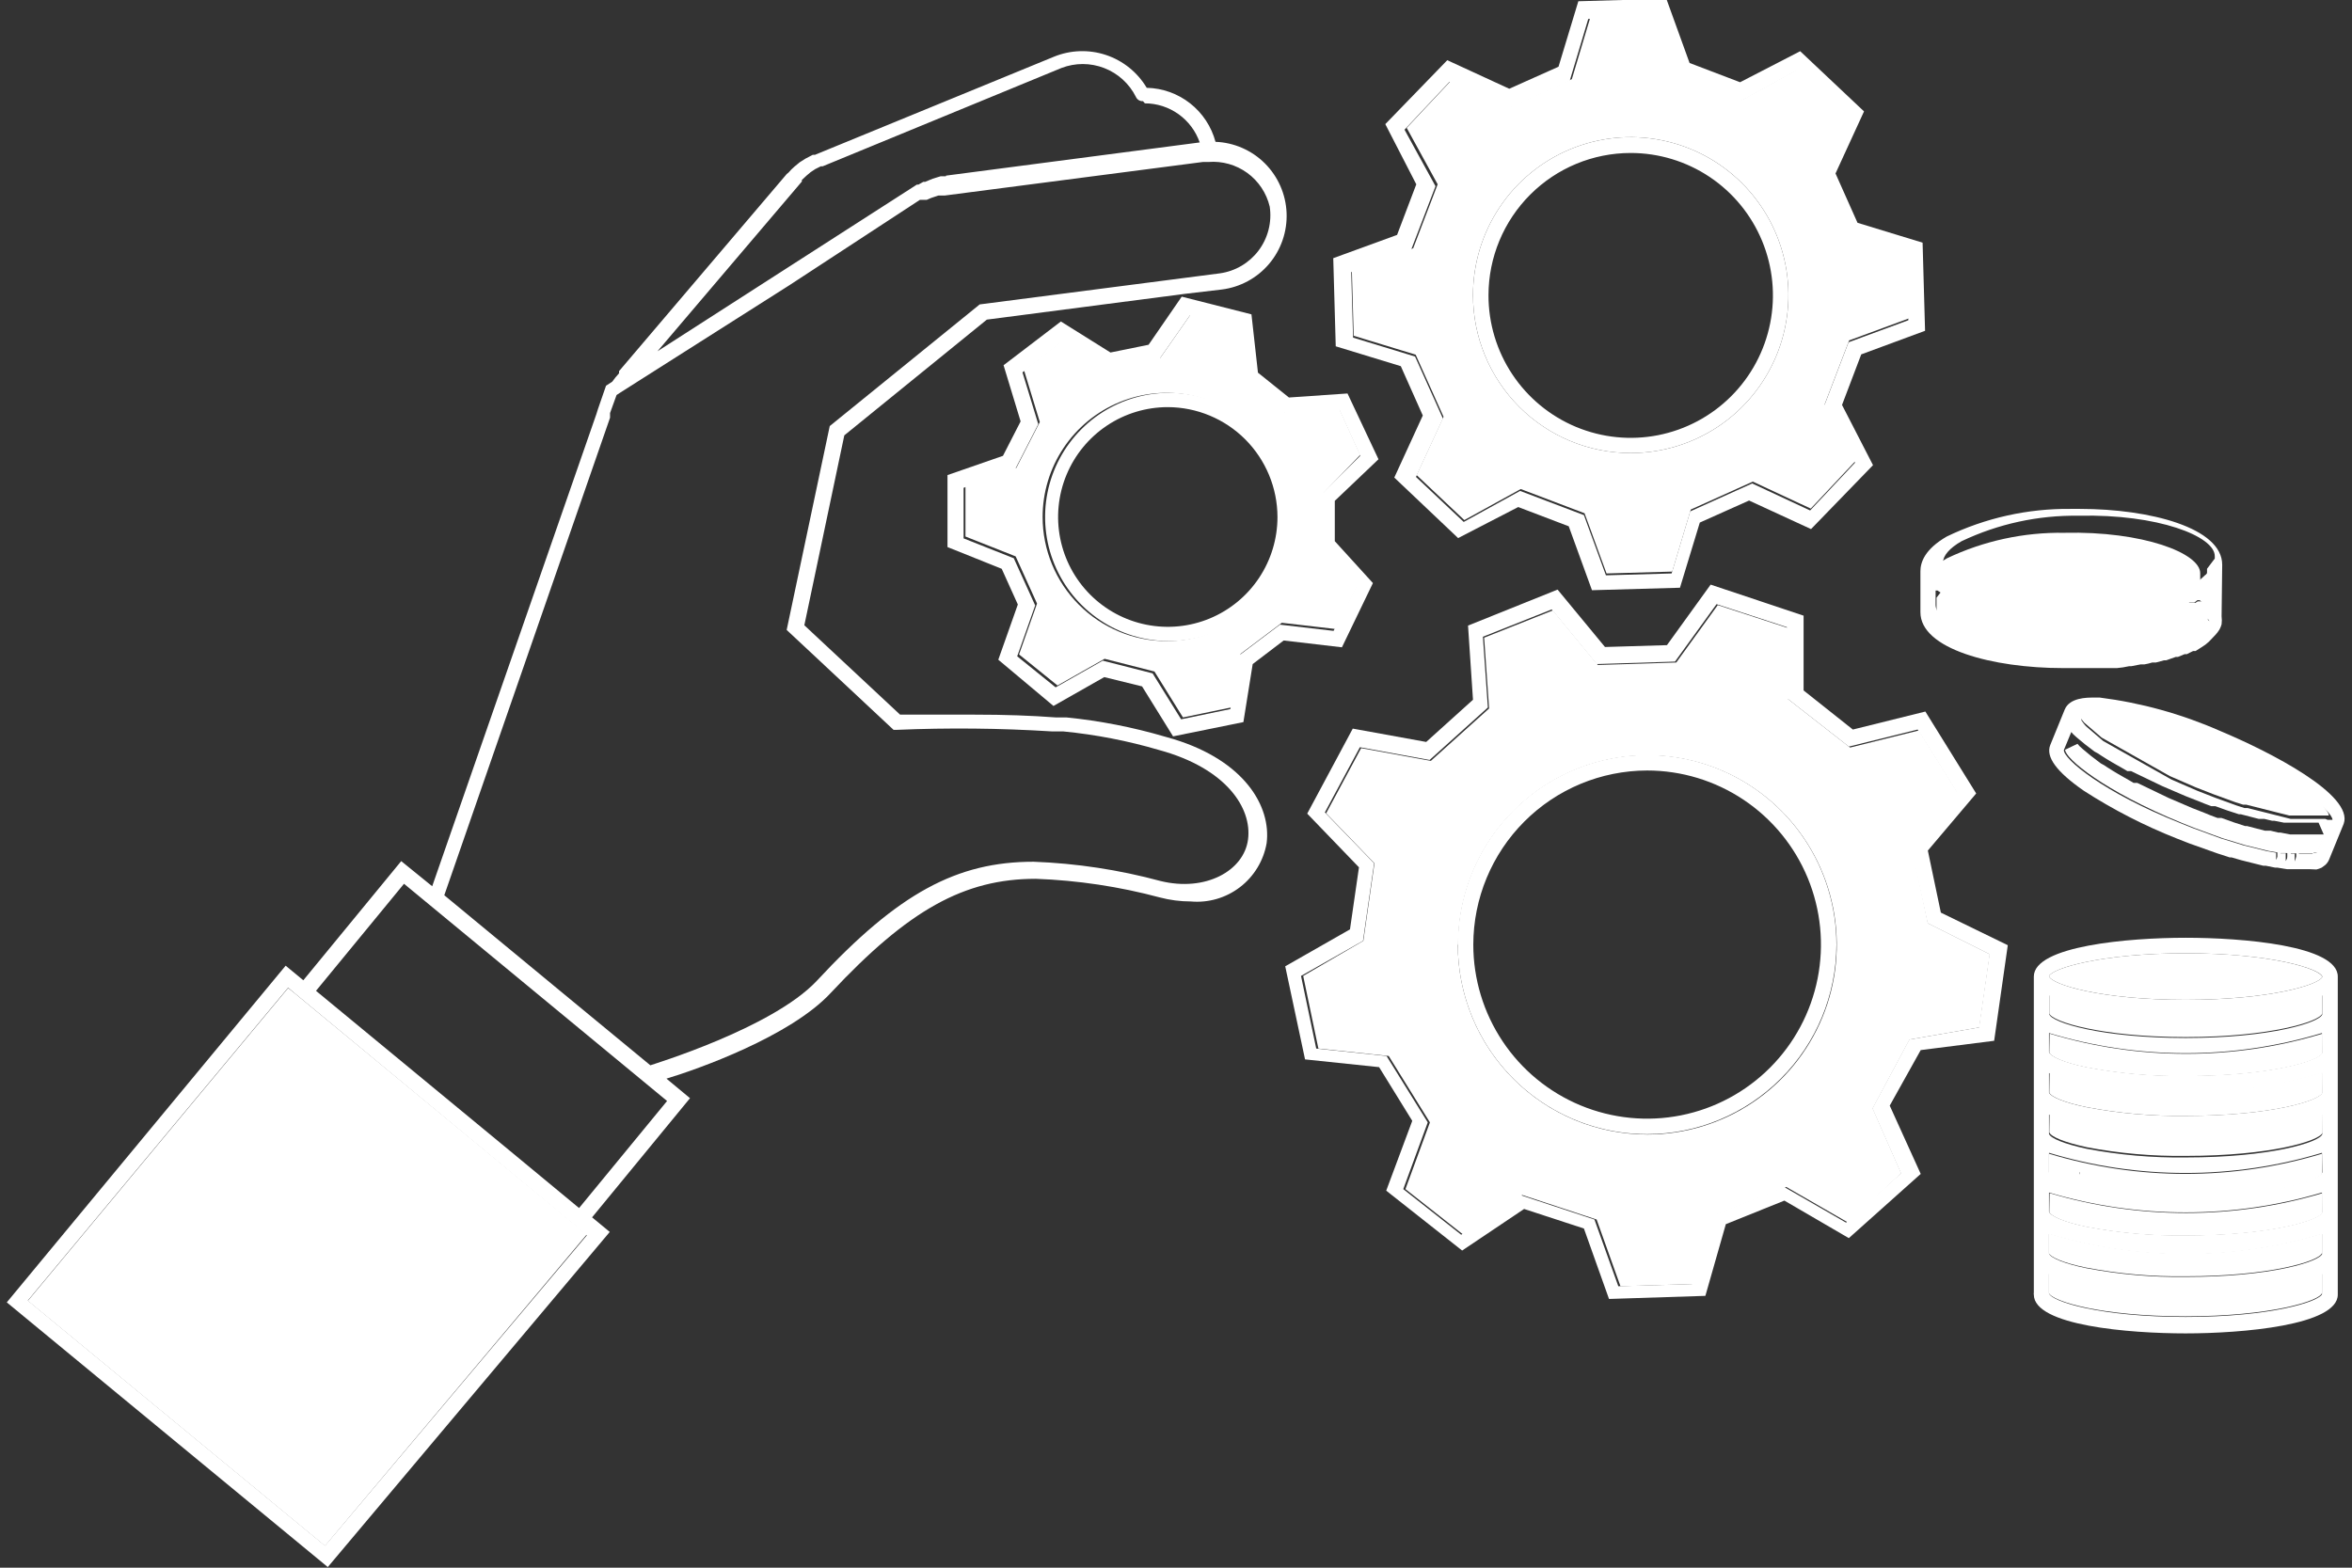 <svg width="201" height="134" viewBox="0 0 201 134" fill="none" xmlns="http://www.w3.org/2000/svg">
<rect x="0" y="0" width="201" height="134" fill="#333333" stroke="none"/>
<g clip-path="url(#clip0_520_9705)">
<path d="M24.623 84.453L2.38 111.189L27.774 132.143L50.149 105.513L49.673 105.115L25.126 84.851L24.623 84.453Z" fill="white"/>
<path d="M82.507 41.537V45.86L86.797 47.558L88.624 51.59L87.088 55.939L90.372 58.592L94.397 56.311L98.66 57.398L101.096 61.324L105.306 60.449L106.021 55.886L109.543 53.234L114.124 53.764L116.083 49.919L113.118 46.682V46.444C113.118 45.86 113.118 45.356 113.118 44.852C113.118 44.348 113.118 43.898 113.118 43.288V42.12L116.242 38.884L114.468 34.959L109.861 35.277L106.471 32.439L105.968 27.85L101.811 26.789L99.163 30.582L94.847 31.458L90.954 28.991L87.512 31.643L88.862 36.073L86.85 39.998L82.507 41.537ZM89.101 44.189C89.101 42.091 89.722 40.04 90.886 38.295C92.05 36.55 93.704 35.19 95.639 34.387C97.575 33.584 99.704 33.374 101.759 33.783C103.814 34.193 105.701 35.203 107.182 36.687C108.663 38.171 109.672 40.061 110.081 42.119C110.49 44.178 110.28 46.311 109.478 48.249C108.676 50.188 107.319 51.845 105.577 53.011C103.835 54.177 101.787 54.799 99.692 54.799C96.883 54.799 94.189 53.681 92.203 51.691C90.217 49.702 89.101 47.003 89.101 44.189Z" fill="white"/>
<path d="M111.37 83.418L112.668 89.625L118.679 90.262L122.2 95.938L120.108 101.641L125.06 105.54L130.091 102.144L136.446 104.24L138.485 109.943L144.787 109.757L146.456 103.922L152.652 101.455L157.948 104.505L162.476 100.288L160.04 94.744L163.191 88.856L169.149 87.822L170.049 81.562L164.753 78.909L163.376 72.358L167.295 67.743L163.985 62.438L158.107 63.897L152.811 59.759V53.685L146.8 51.722L143.252 56.629L136.552 56.841L132.713 52.173L126.834 54.507L127.258 60.555L122.28 65.037L116.322 63.95L113.33 69.52L117.46 73.79L116.507 80.421L111.37 83.418ZM124.61 80.766C124.61 77.561 125.559 74.427 127.337 71.762C129.114 69.097 131.641 67.02 134.598 65.793C137.554 64.567 140.807 64.246 143.945 64.871C147.084 65.496 149.967 67.04 152.229 69.306C154.492 71.573 156.033 74.461 156.657 77.604C157.281 80.748 156.961 84.007 155.736 86.968C154.512 89.929 152.438 92.46 149.778 94.241C147.117 96.022 143.989 96.972 140.789 96.972C138.661 96.972 136.553 96.552 134.587 95.737C132.621 94.921 130.835 93.725 129.33 92.218C127.825 90.71 126.632 88.921 125.817 86.951C125.003 84.982 124.583 82.871 124.583 80.74L124.61 80.766Z" fill="white"/>
<path d="M115.528 23.102L115.686 28.699L120.982 30.317L123.365 35.622L121.062 40.608L125.14 44.455L129.959 41.802L135.414 43.871L137.294 49.017L142.907 48.858L144.496 43.553L149.792 41.166L154.744 43.473L158.583 39.388L155.935 34.561L158.027 29.097L163.138 27.214V21.591L157.842 19.999L155.459 14.694L157.762 9.734L153.684 5.888L148.865 8.541L143.41 6.445L141.53 1.3L135.917 1.459L134.328 6.764L129.032 9.151L124.054 6.843L120.214 10.928L122.862 15.755L120.77 21.219L115.528 23.102ZM125.881 25.224C125.881 22.554 126.672 19.944 128.153 17.724C129.633 15.504 131.738 13.773 134.201 12.751C136.664 11.73 139.374 11.462 141.988 11.983C144.603 12.504 147.005 13.79 148.89 15.678C150.775 17.566 152.058 19.972 152.578 22.591C153.098 25.209 152.831 27.924 151.811 30.391C150.791 32.858 149.064 34.967 146.847 36.45C144.631 37.934 142.025 38.725 139.359 38.725C135.785 38.725 132.356 37.303 129.829 34.771C127.301 32.239 125.881 28.805 125.881 25.224Z" fill="white"/>
<path d="M164.806 48.804H165.468C165.481 49.003 165.545 49.195 165.653 49.361V49.494C165.781 49.672 165.933 49.833 166.103 49.971C166.381 50.162 166.673 50.331 166.977 50.475C167.822 50.878 168.71 51.181 169.625 51.377L171.479 51.775H171.743C172.352 51.775 172.961 51.934 173.623 51.987H173.968H175.848H176.827C177.516 51.987 178.204 51.987 178.946 51.987H179.343H180.058H180.323H181.117H181.488L182.229 51.828H182.415L183.024 51.696L183.898 51.457H184.162L184.771 51.271H185.01L185.539 51.059H185.751L186.228 50.847H186.413L186.837 50.608H186.996L187.34 50.369L187.525 50.21L187.79 49.971C187.79 49.971 187.79 49.972 188.028 49.68V49.521V49.361V49.202V48.99C188.028 47.293 183.156 45.383 176.404 45.542C172.945 45.489 169.52 46.233 166.394 47.717C165.362 48.3 164.806 48.964 164.806 49.521V48.804Z" fill="white"/>
<path d="M165.495 51.086V52.332C165.495 53.95 169.97 55.78 176.378 55.78H177.119H178.258L179.714 55.648H180.614H180.773L181.753 55.489H181.938L182.733 55.329H183.024L183.659 55.17H183.951L184.586 54.984L184.772 55.594V54.931L185.54 54.666L185.751 55.17V54.613L186.281 54.374H186.493L186.916 54.162L187.208 54.746V54.056L187.711 53.738L188.108 53.42L188.558 53.924L188.267 53.287H188.399L188.902 53.711L188.505 53.154L188.691 52.942C188.7 52.845 188.7 52.747 188.691 52.65C188.691 52.65 188.691 52.491 188.691 52.412V51.192H188.505L188.24 51.404H188.029H187.817L187.605 51.536H187.393H187.208H187.049H186.811H186.546H186.387H186.122H185.963H185.592H185.407H185.248H185.063H184.772H184.56H184.374H183.659H183.368H183.024L182.203 51.696H182.044H181.647H180.985H179.264H178.364H174.736H173.915H173.571H172.829H172.22H171.85H171.585H170.817L169.811 51.483H169.334L168.884 51.351H168.566L168.116 51.192L167.507 50.953L167.189 50.82H166.977L166.58 50.608H166.421L166.05 50.369L165.495 51.086Z" fill="white"/>
<path d="M175.132 89.97C175.265 90.315 176.377 90.845 178.336 91.243C181.129 91.775 183.968 92.023 186.81 91.986C194.065 91.986 198.275 90.686 198.487 89.996V88.352C190.88 90.651 182.766 90.651 175.159 88.352L175.132 89.97Z" fill="white"/>
<path d="M175.132 93.391C175.265 93.736 176.377 94.24 178.336 94.638C181.129 95.17 183.968 95.419 186.81 95.381C194.065 95.381 198.275 94.081 198.487 93.391V91.641C190.88 93.94 182.766 93.94 175.159 91.641L175.132 93.391Z" fill="white"/>
<path d="M175.132 96.787C175.265 97.158 176.377 97.635 178.336 98.06C181.129 98.591 183.968 98.84 186.81 98.802C194.065 98.802 198.275 97.503 198.487 96.813V95.01C190.875 97.273 182.771 97.273 175.159 95.01L175.132 96.787Z" fill="white"/>
<path d="M175.08 100.288C175.212 100.633 176.324 101.137 178.284 101.534C181.076 102.066 183.915 102.315 186.757 102.277C194.012 102.277 198.223 100.977 198.435 100.288V98.617C190.828 100.916 182.713 100.916 175.106 98.617V100.288H175.08ZM177.728 100.076C177.728 100.076 177.728 100.076 177.728 99.916V100.261C177.728 100.261 177.728 100.447 177.728 100.553V100.394C177.698 100.341 177.689 100.278 177.704 100.219C177.719 100.16 177.756 100.108 177.807 100.076H177.728Z" fill="white"/>
<path d="M175.132 103.603C175.265 103.948 176.377 104.479 178.336 104.876C181.129 105.408 183.968 105.657 186.81 105.619C194.065 105.619 198.275 104.319 198.487 103.63V101.985C190.875 104.249 182.771 104.249 175.159 101.985L175.132 103.603Z" fill="white"/>
<path d="M175.08 107.105C175.212 107.449 176.324 107.953 178.284 108.351C181.076 108.883 183.915 109.132 186.757 109.094C194.012 109.094 198.223 107.794 198.435 107.105V105.433C190.828 107.732 182.713 107.732 175.106 105.433V107.105H175.08Z" fill="white"/>
<path d="M175.08 110.5C175.318 111.216 179.528 112.515 186.757 112.515C193.986 112.515 198.223 111.216 198.435 110.526C198.435 110.526 198.435 110.526 198.435 110.367V108.722C190.823 110.986 182.718 110.986 175.106 108.722V110.5H175.08Z" fill="white"/>
<path d="M175.132 85.09V86.628C175.344 87.317 179.554 88.644 186.783 88.644C194.012 88.644 198.249 87.317 198.461 86.628V85.01C190.849 87.273 182.744 87.273 175.132 85.01V85.09Z" fill="white"/>
<path d="M176.483 64.082C176.483 64.825 179.793 67.61 186.466 70.342L187.525 70.766L189.908 71.642L191.047 71.987L191.815 72.225L193.854 72.729L194.622 72.862V73.525L194.913 72.915H195.469V73.578L195.787 72.941H196.237V73.605L196.475 72.941H197.031H197.72V73.578V72.888C197.825 72.9 197.932 72.9 198.037 72.888L198.673 71.323H196.475H196.184H195.893H195.707L194.886 71.164H194.701L194.039 71.005H193.801H193.562L192.026 70.607H191.868L190.888 70.289L189.855 69.918H189.511L188.875 69.679L188.425 69.493L187.34 69.069L185.301 68.194L182.653 66.92H182.52H182.335L182.07 66.761C181.355 66.363 180.667 65.966 180.058 65.568L179.819 65.409L179.528 65.249C178.919 64.799 178.416 64.401 177.992 64.029L177.701 63.764L177.542 63.578L176.483 64.082Z" fill="white"/>
<path d="M186.783 81.482C179.554 81.482 175.344 82.782 175.106 83.445C175.344 84.161 179.554 85.461 186.783 85.461C194.012 85.461 198.223 84.161 198.461 83.498C198.223 82.782 194.012 81.482 186.783 81.482Z" fill="white"/>
<path d="M177.755 61.059C177.739 61.137 177.739 61.219 177.755 61.297L177.966 61.589L178.125 61.775L179.423 62.889L179.608 63.048L185.434 66.337L187.631 67.292L189.194 67.902L191.021 68.565L191.683 68.777H191.948L195.628 69.706H196.131H196.37H197.058H198.197H198.594H198.806H199.018C199.018 68.91 195.628 66.178 189.035 63.472C185.907 62.112 182.597 61.218 179.211 60.82C178.659 60.723 178.092 60.778 177.569 60.979L177.755 61.059Z" fill="white"/>
<path d="M25.126 84.851L49.673 105.195L50.149 105.593L27.774 132.117L2.38 111.163L24.623 84.427L25.126 84.851ZM34.526 75.541L57.008 94.108L49.487 103.259L43.556 98.352L27.006 84.692L34.526 75.541ZM97.839 8.833C98.87 8.835 99.874 9.158 100.713 9.757C101.553 10.355 102.186 11.2 102.526 12.175L80.839 15.013V15.729V15.066H80.389L79.701 15.278L79.065 15.543H78.906L78.483 15.782H78.35L56.187 30.025L68.526 15.517V15.384L68.923 15.013L69.268 14.721L69.665 14.456L70.141 14.217H70.3L90.716 5.809C91.892 5.359 93.193 5.362 94.367 5.818C95.541 6.273 96.505 7.149 97.071 8.276C97.121 8.394 97.207 8.493 97.316 8.56C97.425 8.627 97.553 8.657 97.68 8.647L97.839 8.833ZM104.406 24.747C105.983 24.551 107.429 23.768 108.457 22.553C109.484 21.338 110.017 19.781 109.95 18.19C109.884 16.599 109.222 15.092 108.097 13.967C106.971 12.843 105.465 12.184 103.876 12.122C103.527 10.819 102.765 9.665 101.705 8.832C100.645 8 99.344 7.535 97.998 7.506C97.212 6.183 95.977 5.188 94.518 4.701C93.06 4.214 91.476 4.268 90.054 4.854L69.638 13.236H69.453L68.844 13.554L68.341 13.872L67.891 14.243C67.71 14.398 67.542 14.566 67.388 14.748L67.229 14.88L52.903 31.723V31.909C52.693 32.134 52.499 32.373 52.321 32.625L51.791 32.97L51.103 34.959L50.97 35.383L36.936 75.753L34.288 73.605L25.921 83.79L24.411 82.543L0.58 111.322L28.012 133.947L52.109 105.301L50.599 104.054L58.967 93.869L56.955 92.198C59.603 91.402 67.546 88.591 70.989 84.877C77.635 77.769 82.401 75.117 88.518 75.117C92.097 75.247 95.65 75.781 99.11 76.708C99.974 76.936 100.864 77.052 101.758 77.053C103.267 77.188 104.771 76.751 105.973 75.827C107.175 74.903 107.986 73.561 108.246 72.066C108.643 68.936 106.366 65.037 100.302 63.181L99.56 62.968C96.811 62.159 93.992 61.608 91.14 61.324H90.239C88.121 61.165 85.897 61.085 83.302 61.085C81.289 61.085 79.171 61.085 76.92 61.085L68.738 53.446L72.154 37.213L84.335 27.32L101.255 25.118L104.406 24.747ZM108.51 17.665C108.607 18.322 108.573 18.992 108.409 19.636C108.246 20.28 107.956 20.885 107.557 21.416C107.157 21.946 106.657 22.392 106.084 22.727C105.512 23.062 104.878 23.28 104.221 23.368L83.725 26.02L70.909 36.418L67.229 53.844L76.364 62.385H76.629C81.041 62.197 85.461 62.242 89.869 62.517H90.849C93.629 62.787 96.377 63.32 99.057 64.109C104.803 65.674 107.001 69.069 106.657 71.748C106.312 74.427 103.029 76.257 99.163 75.302C95.627 74.346 91.993 73.795 88.333 73.658C81.792 73.658 76.788 76.31 69.797 83.843C65.984 87.901 55.684 91.004 55.578 91.058L48.084 84.877L37.969 76.522L52.135 35.702V35.304L52.691 33.765L52.93 33.606L67.467 24.376L78.615 17.082H78.774H79.012H79.197L79.568 16.922L80.204 16.71H80.548H80.76L102.791 13.846H103.267C104.453 13.75 105.633 14.083 106.595 14.783C107.556 15.484 108.236 16.506 108.51 17.665Z" fill="white"/>
<path d="M109.172 44.189C109.172 46.046 108.622 47.862 107.592 49.406C106.562 50.95 105.098 52.153 103.386 52.864C101.673 53.575 99.788 53.761 97.97 53.398C96.151 53.036 94.481 52.142 93.17 50.829C91.859 49.516 90.966 47.842 90.605 46.021C90.243 44.2 90.429 42.312 91.138 40.596C91.848 38.88 93.049 37.414 94.591 36.382C96.132 35.35 97.945 34.8 99.798 34.8C102.282 34.807 104.663 35.798 106.419 37.557C108.175 39.317 109.165 41.701 109.172 44.189ZM110.496 44.189C110.496 42.091 109.875 40.039 108.711 38.295C107.547 36.55 105.893 35.19 103.958 34.387C102.022 33.584 99.893 33.374 97.838 33.783C95.783 34.193 93.896 35.203 92.415 36.687C90.933 38.171 89.925 40.061 89.516 42.119C89.107 44.178 89.317 46.311 90.119 48.249C90.92 50.188 92.278 51.845 94.02 53.011C95.762 54.177 97.809 54.799 99.904 54.799C102.713 54.799 105.407 53.681 107.394 51.691C109.38 49.702 110.496 47.003 110.496 44.189Z" fill="white"/>
<path d="M109.861 35.357L114.468 35.038L116.242 38.964L112.959 42.227V43.394C112.959 44.004 112.959 44.481 112.959 44.958C112.959 45.436 112.959 45.966 112.959 46.55V46.842L115.925 50.078L113.965 53.924L109.384 53.393L105.862 56.045L105.147 60.608L100.937 61.483L98.501 57.557L94.238 56.47L90.213 58.751L86.929 56.099L88.465 51.749L86.638 47.717L82.349 46.019V41.696L86.718 40.184L88.73 36.258L87.38 31.829L90.822 29.177L94.714 31.643L99.031 30.768L101.679 26.975L105.836 28.036L106.339 32.625L109.861 35.357ZM117.805 39.256L115.157 33.633L110.152 33.977L107.504 31.855L106.948 26.869L100.99 25.357L98.157 29.468L94.9 30.131L90.663 27.479L85.764 31.219L87.221 36.02L85.712 38.964L80.972 40.608V46.762L85.606 48.619L86.983 51.669L85.314 56.39L90.028 60.342L94.37 57.876L97.601 58.671L100.249 62.942L106.26 61.722L107.054 56.762L109.702 54.746L114.68 55.329L117.328 49.839L114.071 46.258C114.071 45.807 114.071 45.409 114.071 44.985C114.071 44.56 114.071 43.977 114.071 43.394V42.81L117.805 39.256Z" fill="white"/>
<path d="M139.359 13.076C141.764 13.076 144.115 13.791 146.114 15.13C148.113 16.469 149.671 18.372 150.59 20.598C151.509 22.824 151.749 25.274 151.277 27.636C150.806 29.998 149.646 32.167 147.944 33.869C146.241 35.571 144.073 36.728 141.714 37.195C139.354 37.662 136.91 37.417 134.689 36.491C132.469 35.566 130.572 34.001 129.24 31.995C127.908 29.99 127.199 27.634 127.205 25.224C127.212 22 128.495 18.91 130.774 16.633C133.052 14.355 136.14 13.076 139.359 13.076ZM139.359 38.725C142.025 38.725 144.63 37.933 146.847 36.45C149.063 34.967 150.791 32.858 151.811 30.391C152.831 27.924 153.098 25.209 152.578 22.591C152.058 19.972 150.774 17.566 148.889 15.678C147.004 13.79 144.603 12.504 141.988 11.983C139.374 11.462 136.664 11.729 134.201 12.751C131.738 13.773 129.633 15.504 128.152 17.724C126.671 19.944 125.881 22.554 125.881 25.224C125.881 28.805 127.301 32.239 129.828 34.771C132.356 37.303 135.784 38.725 139.359 38.725Z" fill="white"/>
<path d="M140.762 65.859C143.7 65.859 146.573 66.732 149.015 68.367C151.458 70.002 153.362 72.326 154.487 75.045C155.611 77.764 155.905 80.756 155.332 83.642C154.759 86.529 153.344 89.18 151.267 91.261C149.189 93.342 146.542 94.76 143.661 95.334C140.779 95.908 137.792 95.613 135.078 94.487C132.363 93.361 130.043 91.454 128.411 89.007C126.779 86.559 125.907 83.683 125.907 80.74C125.914 76.795 127.482 73.014 130.266 70.225C133.05 67.436 136.825 65.867 140.762 65.859ZM156.941 80.74C156.941 77.534 155.993 74.401 154.215 71.736C152.437 69.071 149.91 66.994 146.954 65.767C143.998 64.54 140.744 64.219 137.606 64.845C134.468 65.47 131.585 67.013 129.322 69.28C127.059 71.546 125.519 74.434 124.894 77.578C124.27 80.722 124.59 83.98 125.815 86.941C127.04 89.903 129.113 92.434 131.774 94.215C134.434 95.995 137.563 96.946 140.762 96.946C145.051 96.939 149.162 95.229 152.195 92.191C155.228 89.154 156.934 85.036 156.941 80.74Z" fill="white"/>
<path d="M157.789 20.158L163.085 21.75V27.373L157.974 29.256L155.882 34.72L158.53 39.548L154.691 43.632L149.739 41.325L144.443 43.712L142.854 49.017L137.241 49.176L135.361 44.03L129.906 41.961L125.087 44.614L121.009 40.768L123.312 35.781L120.929 30.476L115.633 28.858L115.474 23.262L120.585 21.378L122.677 15.915L120.029 11.087L123.868 7.002L128.847 9.31L134.143 6.923L135.731 1.618L141.345 1.459L143.225 6.605L148.68 8.7L153.499 6.048L157.577 9.894L155.273 14.854L157.789 20.158ZM164.515 28.275L164.303 20.742L158.742 19.044L156.862 14.827L159.298 9.522L153.843 4.377L148.706 7.029L144.39 5.384L142.404 -0.106L134.884 0.106L133.189 5.703L128.979 7.586L123.683 5.146L118.387 10.61L121.035 15.755L119.393 20.079L113.939 22.068L114.151 29.601L119.711 31.299L121.591 35.516L119.155 40.821L124.61 45.993L129.747 43.34L134.063 44.985L136.049 50.449L143.569 50.237L145.264 44.667L149.474 42.783L154.77 45.224L160.066 39.76L157.418 34.614L159.06 30.291L164.515 28.275Z" fill="white"/>
<path d="M164.726 78.909L170.022 81.562L169.121 87.821L163.164 88.856L160.012 94.744L162.449 100.288L157.762 104.505L152.466 101.455L146.27 103.922L144.601 109.757L138.299 109.943L136.26 104.24L129.905 102.144L124.874 105.54L119.922 101.641L122.014 95.938L118.493 90.262L112.482 89.625L111.184 83.418L116.48 80.421L117.433 73.79L113.223 69.44L116.215 63.87L122.173 64.958L127.151 60.475L126.728 54.428L132.606 52.093L136.446 56.762L143.145 56.55L146.693 51.642L152.704 53.605V59.679L158 63.817L163.879 62.358L167.188 67.663L163.269 72.278L164.726 78.909ZM170.419 88.962L171.584 80.793L165.864 78.007L164.752 72.703L168.883 67.822L164.54 60.82L158.344 62.358L154.134 59.016V52.624L146.19 49.971L142.456 55.144L137.161 55.303L133.109 50.396L125.457 53.473L125.88 59.812L121.882 63.419L115.606 62.279L111.714 69.546L116.136 74.135L115.368 79.44L109.834 82.596L111.528 90.553L117.857 91.216L120.69 95.805L118.466 101.773L124.954 106.892L130.249 103.338L135.36 105.009L137.505 111.03L145.74 110.765L147.488 104.638L152.492 102.622L158 105.831L164.143 100.341L161.495 94.505L164.143 89.758L170.419 88.962Z" fill="white"/>
<path d="M177.807 100.049C177.794 100.092 177.794 100.138 177.807 100.182V100.341C177.807 100.341 177.807 100.155 177.807 100.049V99.89C177.807 99.89 177.807 99.89 177.807 100.049Z" fill="white"/>
<path d="M188.611 48.619V48.778V48.937C188.611 49.096 188.425 49.149 188.373 49.229L188.108 49.468L187.922 49.627L187.578 49.865H187.419L186.996 50.104H186.81L186.334 50.316H186.122L185.592 50.529H185.354L184.745 50.714H184.48L183.606 50.953L182.997 51.086H182.812L182.07 51.245H181.7H180.905H180.64H179.926H179.528C178.787 51.245 178.098 51.245 177.41 51.245H176.43H174.55H174.206C173.544 51.245 172.935 51.245 172.326 51.032H172.061L170.207 50.635C169.293 50.438 168.404 50.135 167.559 49.733C167.255 49.588 166.963 49.42 166.686 49.229C166.515 49.09 166.364 48.93 166.235 48.751V48.619C166.127 48.452 166.063 48.26 166.05 48.062C166.05 47.505 166.606 46.842 167.639 46.258C170.765 44.774 174.189 44.03 177.648 44.083C184.4 43.924 189.273 45.834 189.273 47.531V47.743L188.611 48.619ZM188.611 51.802C188.611 51.802 188.611 51.961 188.611 52.04C188.62 52.137 188.62 52.235 188.611 52.332L188.425 52.544L188.823 53.101L188.319 52.677H188.187L188.478 53.313L188.028 52.809L187.631 53.128L187.128 53.446V54.136L186.837 53.552L186.413 53.764H186.201L185.672 54.003V54.56L185.46 54.056L184.692 54.321V54.984L184.506 54.374L183.871 54.56H183.58L182.944 54.719H182.653L181.858 54.878H181.673L180.693 55.038H180.535H179.634L178.178 55.17H177.039H176.298C169.89 55.17 165.441 53.34 165.415 51.722V50.475H165.573L165.944 50.714H166.103L166.5 50.926H166.712L167.03 51.059L167.639 51.298L168.089 51.457H168.407L168.857 51.59H169.334L170.34 51.802H171.108H171.373H171.743H172.352H173.094H173.438H174.259H178.363H179.264H181.011H181.673H182.07H182.229L183.05 51.642H183.394H183.686H183.659H183.844H184.056H184.348H184.533H184.692H184.877H185.248H185.407H185.672H185.83H186.095H186.334H186.492H186.678H186.889L187.101 51.51H187.313H187.525L187.79 51.298H187.975L188.611 51.802ZM189.908 48.274C189.908 45.118 183.739 43.499 177.754 43.499H176.96C173.295 43.46 169.67 44.268 166.368 45.86C164.488 46.948 164.117 48.062 164.117 48.831V52.332C164.117 55.462 170.26 57.106 176.324 57.106H177.092H178.257H178.602H179.422H179.793H180.588H180.905C181.253 57.079 181.598 57.026 181.938 56.947H182.123L182.944 56.788H183.262C183.486 56.751 183.707 56.698 183.924 56.629H184.242L184.93 56.443H185.115L185.936 56.152H186.122L186.704 55.913H186.889L187.419 55.648H187.631L188.134 55.329C188.363 55.194 188.576 55.034 188.77 54.852L189.326 54.268C189.455 54.13 189.57 53.979 189.67 53.818C189.75 53.675 189.812 53.524 189.855 53.367C189.885 53.138 189.885 52.906 189.855 52.677L189.908 48.274Z" fill="white"/>
<path d="M199.785 83.472C199.785 80.819 191.629 80.156 186.784 80.156C181.938 80.156 173.809 80.846 173.809 83.472V86.628V89.864V90.023V93.285V96.548V96.707V103.365V103.524V110.5C173.797 110.552 173.797 110.606 173.809 110.659C173.809 113.311 181.964 113.974 186.784 113.974C191.603 113.974 199.785 113.285 199.785 110.659C199.785 110.659 199.785 110.659 199.785 110.5V107.184V103.842V100.58V93.524V90.103V86.628V83.472ZM198.461 86.707C198.249 87.397 194.039 88.723 186.784 88.723C179.528 88.723 175.345 87.397 175.133 86.707V85.09C182.745 87.353 190.849 87.353 198.461 85.09V86.707ZM198.461 83.498C198.223 84.161 194.039 85.461 186.784 85.461C179.528 85.461 175.345 84.161 175.106 83.445C175.345 82.782 179.555 81.482 186.784 81.482C194.013 81.482 198.223 82.782 198.461 83.472V83.498ZM198.461 103.603C198.249 104.293 194.039 105.593 186.784 105.593C183.941 105.63 181.103 105.382 178.31 104.85C176.351 104.452 175.239 103.922 175.106 103.577V101.932C182.718 104.196 190.823 104.196 198.435 101.932L198.461 103.603ZM198.461 100.208C198.249 100.898 194.039 102.198 186.784 102.198C183.941 102.235 181.103 101.987 178.31 101.455C176.351 101.057 175.239 100.553 175.106 100.208V98.537C182.713 100.836 190.828 100.836 198.435 98.537L198.461 100.208ZM198.461 96.787V96.946C198.249 97.635 194.039 98.935 186.784 98.935C183.941 98.973 181.103 98.724 178.31 98.192C176.351 97.768 175.239 97.291 175.106 96.919V95.275C182.718 97.538 190.823 97.538 198.435 95.275L198.461 96.787ZM198.461 93.391C198.249 94.081 194.039 95.381 186.784 95.381C183.941 95.419 181.103 95.17 178.31 94.638C176.351 94.24 175.239 93.736 175.106 93.391V91.721C182.713 94.019 190.828 94.019 198.435 91.721L198.461 93.391ZM198.461 89.97C198.249 90.66 194.039 91.959 186.784 91.959C183.941 91.997 181.103 91.748 178.31 91.217C176.351 90.819 175.239 90.288 175.106 89.943V88.299C182.713 90.598 190.828 90.598 198.435 88.299L198.461 89.97ZM198.461 110.579C198.249 111.269 194.039 112.569 186.784 112.569C179.528 112.569 175.345 111.269 175.106 110.553V108.908C182.718 111.171 190.823 111.171 198.435 108.908V110.5C198.435 110.5 198.435 110.5 198.435 110.659L198.461 110.579ZM198.461 107.158C198.249 107.847 194.039 109.147 186.784 109.147C183.941 109.185 181.103 108.936 178.31 108.404C176.351 108.006 175.239 107.502 175.106 107.158V105.487C182.713 107.785 190.828 107.785 198.435 105.487V107.158H198.461Z" fill="white"/>
<path d="M197.958 74.321C198.113 74.284 198.264 74.23 198.408 74.162L198.699 73.949C198.85 73.82 198.968 73.656 199.043 73.472L200.288 70.422C201.188 67.955 194.012 64.268 189.696 62.464C186.434 61.03 182.983 60.074 179.448 59.626H178.866C178.363 59.626 176.88 59.626 176.456 60.634L175.212 63.684C174.815 64.692 175.741 65.966 178.072 67.584C180.58 69.202 183.241 70.57 186.015 71.668L187.101 72.093L189.484 72.941L190.543 73.286H190.702L191.523 73.525L192.688 73.817L193.43 74.002H193.642L194.436 74.162H194.621L195.442 74.294H197.349L197.958 74.321ZM198.726 69.997H198.328H197.19H196.501H196.263H195.76L192.079 69.069H191.814L191.152 68.857L189.325 68.194L187.763 67.584L185.565 66.629L179.74 63.34L179.554 63.181L178.257 62.066L178.098 61.881L177.886 61.589C177.871 61.51 177.871 61.429 177.886 61.35C178.409 61.15 178.976 61.095 179.528 61.191C182.914 61.59 186.224 62.483 189.352 63.844C195.945 66.496 199.308 69.281 199.335 70.077H199.123H198.911L198.726 69.997ZM198.593 71.35L197.958 72.915C197.852 72.927 197.746 72.927 197.64 72.915V73.525V72.968H196.898H196.342L196.104 73.631V72.968H195.654L195.336 73.605V72.941H194.78L194.515 73.498V72.888L193.747 72.756L191.708 72.252L190.941 72.013L189.802 71.668L187.419 70.793L186.36 70.369C179.687 67.716 176.324 64.852 176.377 64.109L177.012 62.571L177.171 62.756L177.462 63.021C177.886 63.393 178.389 63.791 178.998 64.242L179.29 64.401L179.528 64.56C180.137 64.958 180.825 65.356 181.54 65.753L181.805 65.913H181.99H182.123L184.771 67.186L186.81 68.061L187.895 68.485L188.346 68.671L188.981 68.91H189.325L190.358 69.281L191.338 69.599H191.497L193.032 69.997H193.271H193.509L194.171 70.156H194.356L195.177 70.316H195.363H195.654H195.945H198.143L198.593 71.35Z" fill="white"/>
</g>
<defs>
<clipPath id="clip0_520_9705">
<rect width="200" height="134" fill="white" transform="matrix(-1 0 0 1 200.5 0)"/>
</clipPath>
</defs>
</svg>
